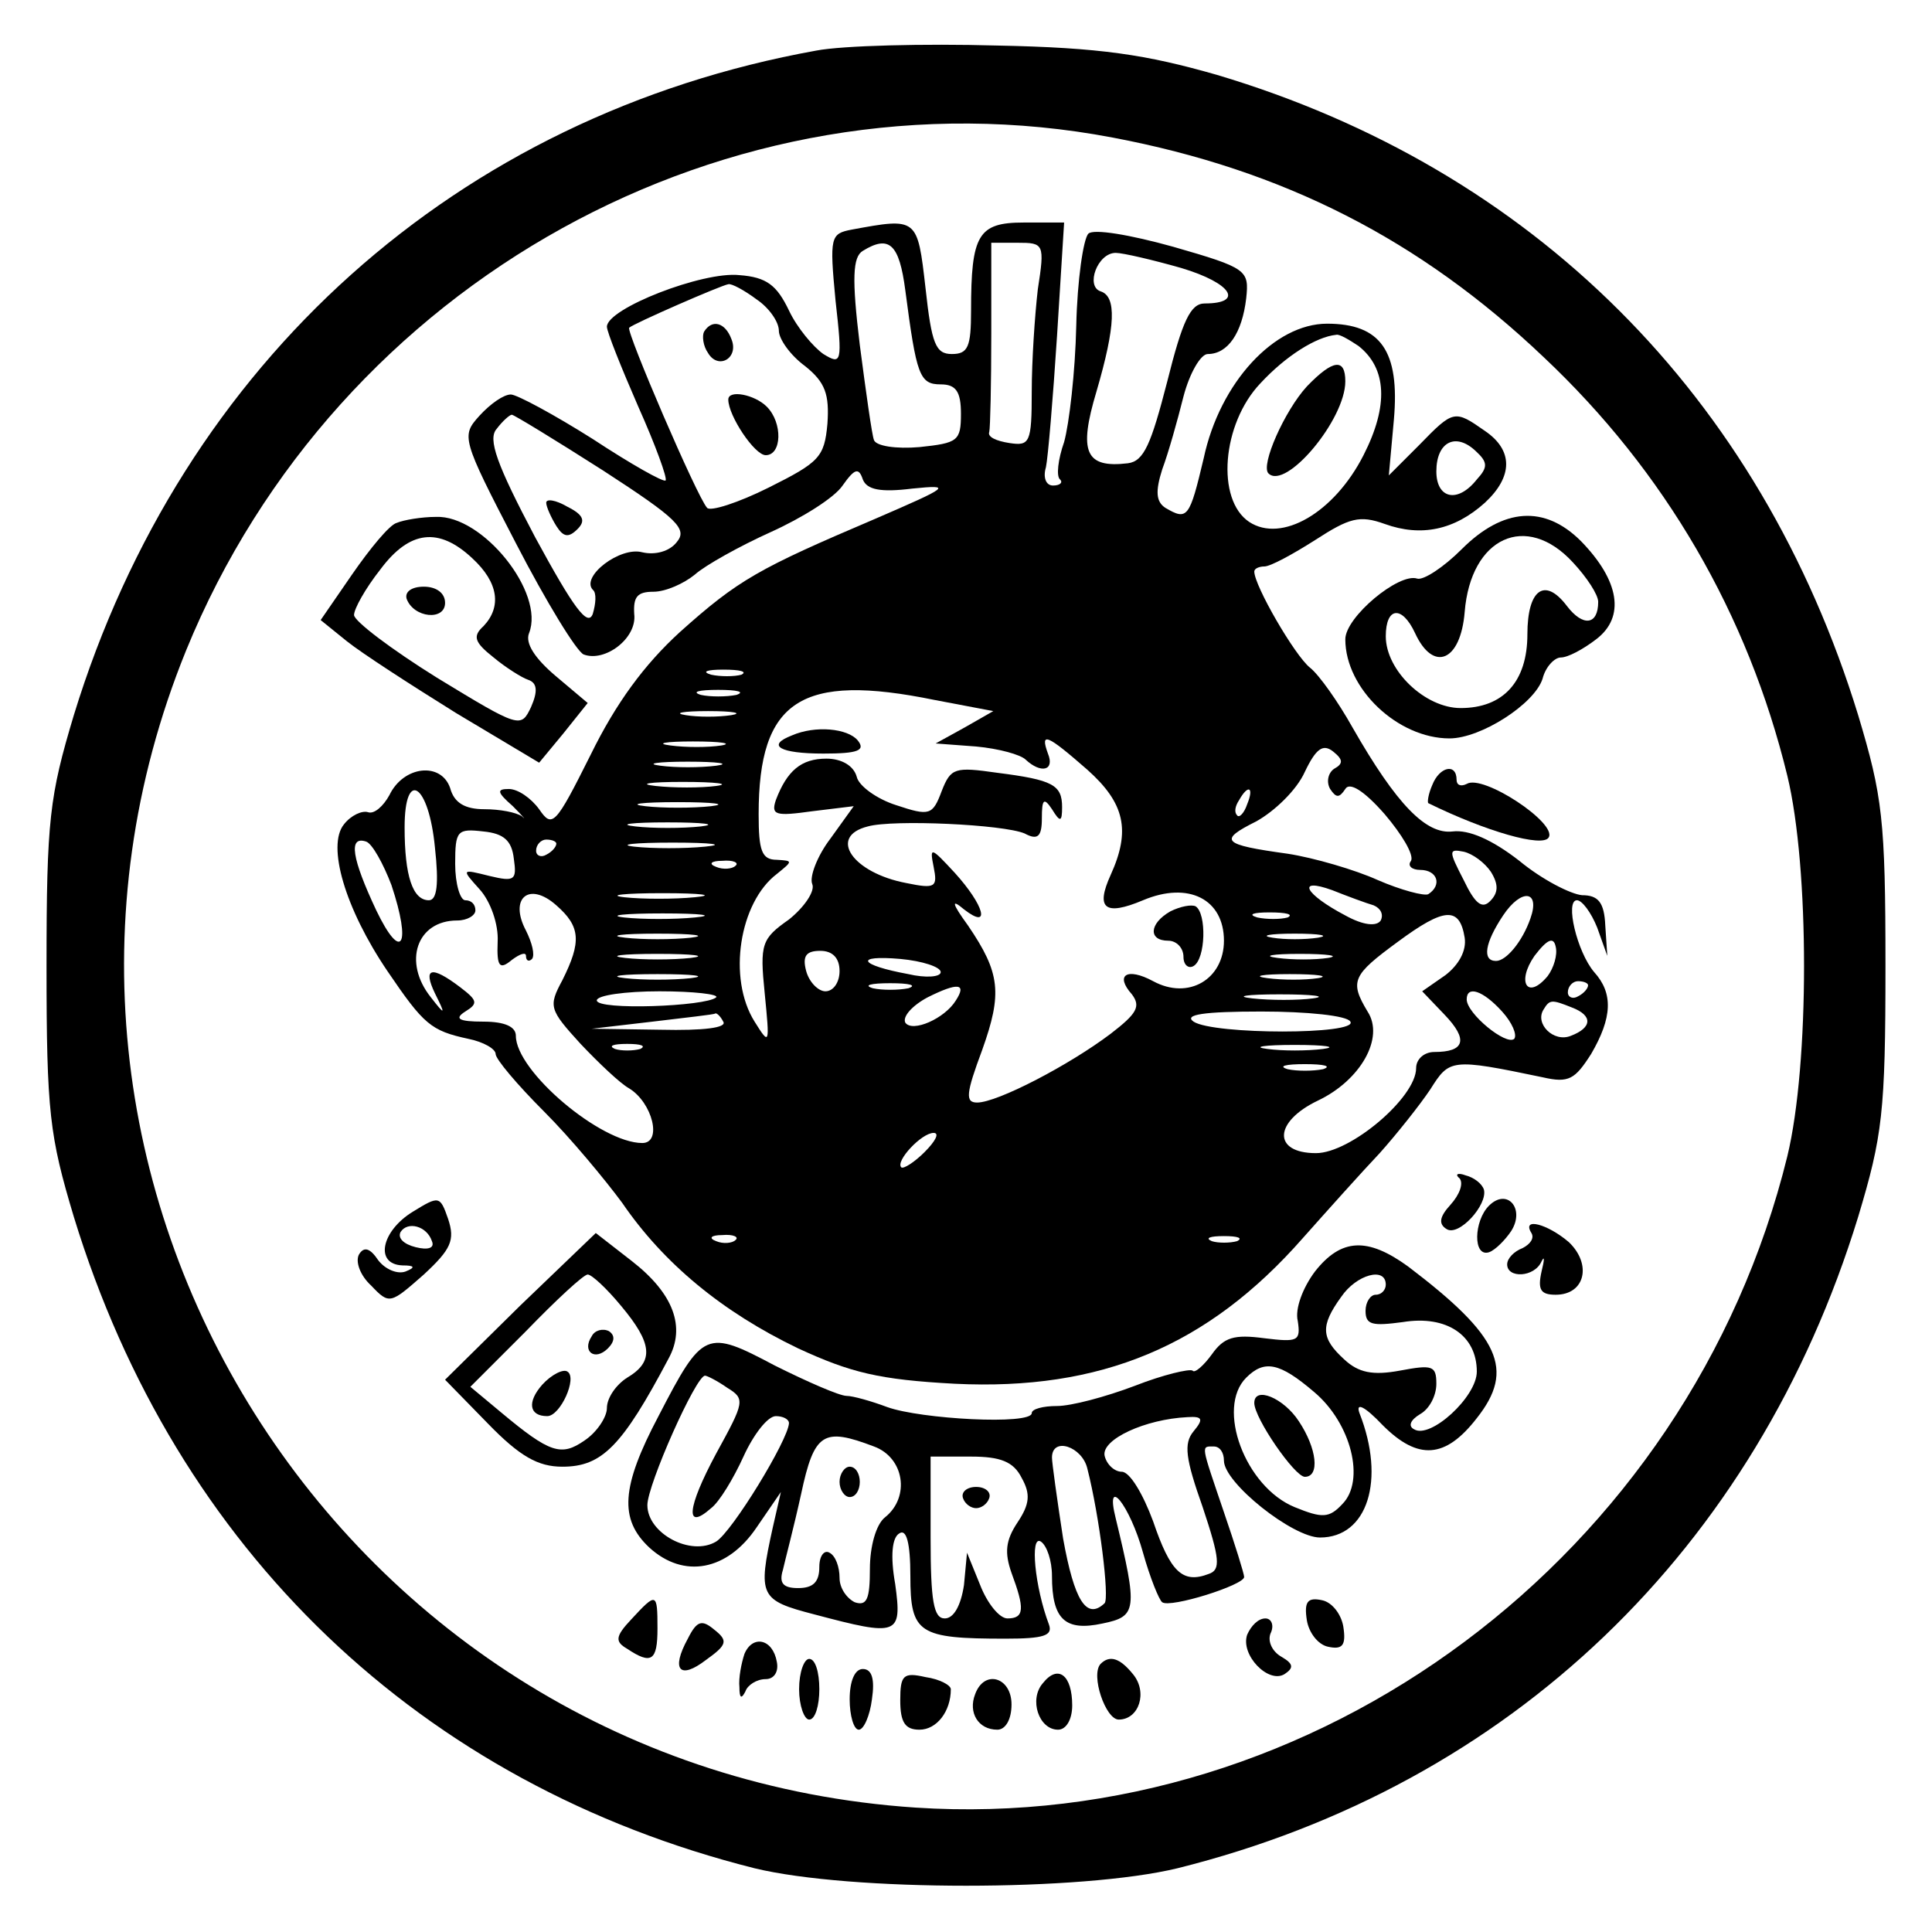 <?xml version="1.0" standalone="no"?>
<!DOCTYPE svg PUBLIC "-//W3C//DTD SVG 20010904//EN"
 "http://www.w3.org/TR/2001/REC-SVG-20010904/DTD/svg10.dtd">
<svg version="1.0" xmlns="http://www.w3.org/2000/svg"
 width="191pt" height="191pt" viewBox="0 0 191 191"
 preserveAspectRatio="xMidYMid meet">
<g transform="translate(0,191) scale(0.1,-0.1)"
fill="#000000" stroke="none">
<path d="M807 1860 c-355 -64 -627 -308 -734 -657 -24 -80 -27 -103 -27 -248
0 -145 3 -168 27 -248 101 -330 343 -561 673 -644 95 -23 323 -23 418 0 329
82 572 315 673 644 24 80 27 103 27 248 0 145 -3 168 -27 248 -97 316 -322
540 -634 633 -70 20 -115 27 -218 29 -71 2 -152 0 -178 -5z m293 -86 c169 -32
304 -101 426 -217 120 -113 202 -254 241 -414 22 -91 22 -285 0 -376 -97 -395
-466 -670 -862 -644 -568 38 -934 620 -721 1144 149 365 537 579 916 507z"/>
<path d="M842 1683 c-21 -4 -22 -7 -16 -70 7 -62 6 -64 -12 -53 -10 7 -26 26
-34 43 -12 25 -22 33 -49 35 -36 4 -131 -33 -131 -51 0 -5 14 -40 31 -79 17
-38 29 -71 27 -73 -2 -2 -34 16 -72 41 -38 24 -75 44 -81 44 -7 0 -20 -9 -31
-21 -18 -20 -18 -22 36 -126 30 -58 60 -107 67 -110 21 -8 53 16 50 40 -1 17
3 22 19 22 12 0 30 8 41 17 10 9 44 28 75 42 31 14 63 34 71 46 12 17 16 18
20 6 4 -10 17 -13 49 -9 40 4 37 2 -37 -30 -115 -49 -135 -60 -193 -112 -35
-32 -63 -70 -88 -121 -35 -70 -38 -73 -51 -54 -8 11 -21 20 -30 20 -12 0 -12
-3 4 -17 10 -10 14 -15 9 -10 -6 4 -22 7 -37 7 -19 0 -30 6 -34 21 -9 26 -46
22 -60 -7 -6 -11 -15 -19 -21 -17 -6 2 -17 -3 -24 -12 -17 -21 1 -83 43 -145
36 -53 43 -59 80 -67 15 -3 27 -10 27 -15 0 -5 21 -30 48 -57 26 -26 60 -67
77 -90 41 -60 99 -108 174 -144 52 -24 80 -31 155 -35 144 -7 250 37 344 144
24 27 58 65 76 84 17 19 40 48 50 63 19 30 20 31 111 12 26 -6 32 -2 48 23 21
36 22 60 3 81 -17 20 -29 71 -17 71 5 0 14 -12 20 -27 l10 -28 -2 30 c-1 23
-7 30 -23 30 -11 1 -39 15 -62 34 -27 21 -50 31 -66 29 -26 -3 -55 26 -99 103
-14 25 -33 52 -42 59 -15 12 -55 81 -55 95 0 3 5 5 10 5 6 0 28 12 50 26 34
22 44 25 69 16 36 -13 69 -6 99 21 28 26 28 52 0 71 -30 21 -31 21 -65 -14
l-30 -30 5 55 c6 68 -13 95 -66 95 -52 0 -106 -58 -122 -133 -14 -59 -16 -62
-38 -49 -9 6 -10 16 -3 38 6 16 15 48 21 72 6 23 17 42 24 42 20 0 34 21 38
55 3 28 1 30 -72 51 -43 12 -79 18 -84 13 -5 -5 -11 -46 -12 -91 -1 -46 -7
-97 -12 -115 -6 -17 -8 -34 -4 -37 3 -3 0 -6 -7 -6 -7 0 -10 8 -7 18 2 9 7 68
11 130 l7 112 -40 0 c-45 0 -52 -12 -52 -87 0 -36 -3 -43 -19 -43 -16 0 -20
10 -26 65 -8 70 -8 70 -73 58z m53 -60 c11 -84 14 -93 35 -93 15 0 20 -7 20
-29 0 -27 -3 -29 -41 -33 -23 -2 -43 1 -45 7 -2 5 -8 48 -14 94 -8 66 -7 87 3
93 26 16 36 7 42 -39z m131 1 c-3 -26 -6 -71 -6 -101 0 -51 -2 -54 -22 -51
-13 2 -22 6 -20 11 1 4 2 48 2 97 l0 90 26 0 c26 0 27 -1 20 -46z m142 21 c50
-15 62 -35 23 -35 -14 0 -22 -17 -37 -77 -16 -62 -23 -79 -39 -81 -42 -5 -49
11 -31 71 19 65 20 94 4 99 -15 5 -3 38 15 38 7 0 37 -7 65 -15z m-420 -31
c12 -8 22 -22 22 -31 0 -8 11 -24 26 -35 20 -16 24 -28 22 -57 -3 -33 -8 -38
-58 -63 -30 -15 -58 -24 -61 -20 -10 11 -80 174 -77 178 4 4 91 42 98 43 3 1
16 -6 28 -15z m595 -46 c28 -22 30 -59 5 -108 -29 -57 -81 -87 -113 -66 -33
22 -27 97 11 137 25 27 55 46 75 48 3 1 13 -5 22 -11z m-747 -123 c74 -48 84
-58 73 -71 -7 -9 -21 -13 -34 -10 -22 6 -61 -24 -49 -37 4 -3 3 -14 0 -24 -5
-13 -19 6 -57 76 -38 72 -47 97 -38 107 6 8 13 14 15 14 2 0 43 -25 90 -55z
m864 -9 c-19 -24 -40 -19 -40 8 0 29 19 39 39 20 12 -11 12 -16 1 -28z m-727
-193 c-7 -2 -21 -2 -30 0 -10 3 -4 5 12 5 17 0 24 -2 18 -5z m-5 -20 c-10 -2
-26 -2 -35 0 -10 3 -2 5 17 5 19 0 27 -2 18 -5z m196 -5 l58 -11 -28 -16 -29
-16 40 -3 c22 -2 44 -8 49 -13 15 -14 29 -11 22 6 -8 22 -1 19 39 -16 37 -33
43 -60 23 -104 -15 -33 -6 -41 32 -25 45 19 80 1 80 -40 0 -38 -35 -59 -70
-40 -26 14 -38 6 -21 -13 9 -12 5 -19 -21 -39 -41 -31 -112 -68 -132 -68 -12
0 -11 9 5 52 20 56 18 76 -14 123 -16 22 -17 27 -4 16 27 -21 20 4 -9 36 -24
26 -25 26 -21 6 4 -20 2 -22 -27 -16 -53 10 -78 46 -38 56 25 7 134 2 155 -7
13 -7 17 -3 17 15 0 19 2 21 10 9 8 -13 10 -13 10 2 0 22 -9 27 -64 34 -42 6
-46 5 -55 -18 -9 -24 -12 -25 -45 -14 -19 6 -37 19 -39 28 -3 11 -15 18 -30
18 -25 0 -39 -12 -50 -41 -5 -15 0 -16 36 -11 l41 5 -23 -32 c-13 -17 -21 -38
-18 -45 3 -7 -8 -23 -23 -35 -27 -19 -29 -24 -24 -73 5 -51 5 -52 -10 -28 -27
43 -15 118 22 146 16 13 16 13 0 14 -15 0 -18 9 -18 45 0 113 42 140 174 113z
m-201 -15 c-13 -2 -33 -2 -45 0 -13 2 -3 4 22 4 25 0 35 -2 23 -4z m-10 -30
c-13 -2 -35 -2 -50 0 -16 2 -5 4 22 4 28 0 40 -2 28 -4z m606 -23 c-6 -4 -8
-13 -4 -20 6 -9 9 -9 15 0 4 7 18 -1 39 -25 17 -20 29 -40 26 -46 -4 -5 1 -9
9 -9 17 0 22 -15 8 -24 -4 -2 -27 4 -50 14 -22 10 -63 22 -89 26 -65 9 -69 13
-31 32 18 10 40 31 48 49 11 23 18 28 28 20 10 -8 10 -12 1 -17z m-611 3 c-16
-2 -40 -2 -55 0 -16 2 -3 4 27 4 30 0 43 -2 28 -4z m0 -20 c-15 -2 -42 -2 -60
0 -18 2 -6 4 27 4 33 0 48 -2 33 -4z m-278 -61 c4 -36 2 -52 -6 -52 -16 0 -24
24 -24 72 0 59 24 43 30 -20z m803 43 c-3 -9 -8 -14 -10 -11 -3 3 -2 9 2 15 9
16 15 13 8 -4z m-530 -2 c-18 -2 -48 -2 -65 0 -18 2 -4 4 32 4 36 0 50 -2 33
-4z m-10 -20 c-18 -2 -48 -2 -65 0 -18 2 -4 4 32 4 36 0 50 -2 33 -4z m-185
-32 c3 -21 1 -23 -24 -17 -28 7 -28 7 -10 -13 11 -12 19 -35 18 -52 -1 -25 2
-28 14 -18 8 6 14 8 14 4 0 -5 3 -6 6 -3 3 4 0 16 -6 28 -17 32 3 49 30 25 24
-21 25 -36 6 -74 -14 -26 -13 -29 18 -63 18 -19 39 -39 48 -44 23 -14 33 -54
13 -54 -41 0 -125 71 -125 106 0 9 -11 14 -32 14 -25 0 -29 3 -18 10 13 8 12
11 -5 24 -29 22 -37 19 -25 -6 11 -22 10 -22 -4 -4 -28 35 -14 76 26 76 10 0
18 5 18 10 0 6 -4 10 -10 10 -5 0 -10 16 -10 36 0 33 2 35 28 32 20 -2 28 -9
30 -27z m-121 -26 c20 -60 10 -77 -15 -25 -24 51 -28 74 -10 68 6 -2 17 -22
25 -43z m163 41 c0 -3 -4 -8 -10 -11 -5 -3 -10 -1 -10 4 0 6 5 11 10 11 6 0
10 -2 10 -4z m147 -3 c-20 -2 -52 -2 -70 0 -17 2 0 4 38 4 39 0 53 -2 32 -4z
m777 -25 c8 -13 7 -21 -1 -29 -8 -8 -15 -2 -26 21 -15 29 -15 31 0 28 9 -2 21
-11 27 -20z m-747 6 c-3 -3 -12 -4 -19 -1 -8 3 -5 6 6 6 11 1 17 -2 13 -5z
m631 -39 c7 -3 10 -9 7 -15 -4 -6 -17 -5 -35 5 -40 21 -49 38 -13 25 15 -6 34
-13 41 -15z m-671 8 c-20 -2 -52 -2 -70 0 -17 2 0 4 38 4 39 0 53 -2 32 -4z
m826 -21 c-8 -23 -24 -42 -34 -42 -14 0 -11 18 7 45 18 27 37 25 27 -3z m-826
1 c-20 -2 -52 -2 -70 0 -17 2 0 4 38 4 39 0 53 -2 32 -4z m586 0 c-7 -2 -21
-2 -30 0 -10 3 -4 5 12 5 17 0 24 -2 18 -5z m175 -20 c2 -13 -6 -27 -19 -37
l-23 -16 22 -23 c24 -25 20 -37 -10 -37 -10 0 -18 -7 -18 -16 0 -29 -65 -84
-99 -84 -43 0 -42 31 2 52 42 20 66 62 49 88 -18 30 -15 36 30 69 46 34 61 35
66 4z m-765 0 c-18 -2 -48 -2 -65 0 -18 2 -4 4 32 4 36 0 50 -2 33 -4z m620 0
c-13 -2 -33 -2 -45 0 -13 2 -3 4 22 4 25 0 35 -2 23 -4z m227 -38 c-20 -24
-31 -6 -13 20 13 17 19 19 21 9 2 -8 -2 -21 -8 -29z m-847 18 c-18 -2 -48 -2
-65 0 -18 2 -4 4 32 4 36 0 50 -2 33 -4z m147 -13 c0 -11 -6 -20 -14 -20 -7 0
-16 9 -19 20 -4 15 0 20 14 20 12 0 19 -7 19 -20z m100 -1 c0 -5 -15 -6 -32
-2 -49 9 -54 19 -8 15 22 -2 40 -8 40 -13z m383 14 c-13 -2 -35 -2 -50 0 -16
2 -5 4 22 4 28 0 40 -2 28 -4z m-630 -20 c-18 -2 -48 -2 -65 0 -18 2 -4 4 32
4 36 0 50 -2 33 -4z m620 0 c-13 -2 -35 -2 -50 0 -16 2 -5 4 22 4 28 0 40 -2
28 -4z m-405 -10 c-10 -2 -26 -2 -35 0 -10 3 -2 5 17 5 19 0 27 -2 18 -5z m47
-12 c-11 -18 -43 -32 -50 -22 -3 6 7 17 22 25 30 15 39 14 28 -3z m625 15 c0
-3 -4 -8 -10 -11 -5 -3 -10 -1 -10 4 0 6 5 11 10 11 6 0 10 -2 10 -4z m-862
-12 c-10 -9 -118 -13 -118 -3 0 5 28 9 62 9 34 0 59 -3 56 -6z m590 -1 c-15
-2 -42 -2 -60 0 -18 2 -6 4 27 4 33 0 48 -2 33 -4z m187 -13 c10 -11 15 -23
12 -27 -8 -7 -47 25 -47 39 0 14 16 9 35 -12z m69 4 c21 -8 20 -20 -1 -28 -17
-7 -36 12 -27 26 6 10 8 10 28 2z m-839 -14 c4 -6 -19 -9 -62 -8 l-68 1 60 7
c33 4 61 7 62 8 1 1 5 -2 8 -8z m620 0 c8 -13 -135 -13 -155 0 -10 7 10 10 67
10 45 0 85 -4 88 -10z m-702 -27 c-7 -2 -19 -2 -25 0 -7 3 -2 5 12 5 14 0 19
-2 13 -5z m675 0 c-16 -2 -40 -2 -55 0 -16 2 -3 4 27 4 30 0 43 -2 28 -4z m0
-20 c-10 -2 -26 -2 -35 0 -10 3 -2 5 17 5 19 0 27 -2 18 -5z m-394 -82 c-10
-10 -21 -17 -23 -15 -6 6 20 34 32 34 6 0 2 -8 -9 -19z m-187 -87 c-3 -3 -12
-4 -19 -1 -8 3 -5 6 6 6 11 1 17 -2 13 -5z m496 -1 c-7 -2 -19 -2 -25 0 -7 3
-2 5 12 5 14 0 19 -2 13 -5z"/>
<path d="M696 1582 c-2 -4 -1 -14 4 -21 10 -17 31 -5 23 14 -6 16 -19 20 -27
7z"/>
<path d="M720 1515 c0 -16 26 -55 37 -55 16 0 17 32 1 48 -12 12 -38 17 -38 7z"/>
<path d="M1292 1528 c-22 -24 -46 -78 -38 -86 17 -17 76 53 76 91 0 23 -12 22
-38 -5z"/>
<path d="M540 1413 c0 -4 5 -15 10 -23 7 -11 12 -12 21 -3 8 8 6 14 -10 22
-12 7 -21 8 -21 4z"/>
<path d="M783 1183 c-26 -10 -12 -18 31 -18 34 0 42 3 34 13 -10 12 -42 15
-65 5z"/>
<path d="M1157 1009 c-21 -12 -22 -29 -2 -29 8 0 15 -7 15 -16 0 -8 5 -12 10
-9 12 7 13 52 2 59 -4 2 -15 0 -25 -5z"/>
<path d="M392 1393 c-7 -2 -26 -25 -44 -51 l-31 -45 26 -21 c15 -12 63 -43
108 -71 l82 -49 24 29 24 30 -32 27 c-20 17 -30 32 -26 42 16 40 -46 117 -92
115 -14 0 -32 -3 -39 -6z m75 -35 c26 -24 29 -48 11 -67 -11 -10 -9 -16 10
-31 12 -10 28 -20 34 -22 9 -3 10 -11 3 -27 -10 -21 -11 -21 -93 29 -45 28
-82 56 -82 62 0 6 11 26 26 45 29 39 58 42 91 11z"/>
<path d="M402 1318 c7 -19 38 -22 38 -4 0 10 -9 16 -21 16 -12 0 -19 -5 -17
-12z"/>
<path d="M1445 1367 c-18 -18 -38 -31 -44 -29 -18 6 -71 -38 -71 -60 0 -49 52
-98 103 -98 31 0 84 34 92 59 3 12 12 21 18 21 7 0 22 8 35 18 29 22 23 58
-15 97 -36 36 -77 33 -118 -8z m110 -13 c14 -15 25 -32 25 -39 0 -23 -15 -25
-31 -4 -22 29 -39 16 -39 -28 0 -47 -24 -73 -66 -73 -35 0 -74 37 -74 71 0 29
16 31 29 3 18 -39 45 -28 49 21 6 74 61 99 107 49z"/>
<path d="M1416 1134 c-4 -9 -5 -17 -4 -18 57 -28 113 -44 119 -34 9 14 -65 63
-81 53 -6 -3 -10 -1 -10 4 0 17 -17 13 -24 -5z"/>
<path d="M1443 745 c4 -5 0 -16 -9 -26 -11 -12 -12 -19 -4 -24 12 -8 41 24 37
39 -2 6 -10 12 -18 14 -8 3 -11 1 -6 -3z"/>
<path d="M408 712 c-31 -19 -38 -52 -10 -53 12 0 13 -2 3 -6 -8 -3 -20 2 -27
11 -8 12 -14 14 -19 6 -4 -7 1 -21 12 -31 18 -19 19 -18 52 11 27 25 31 34 24
55 -8 23 -9 23 -35 7z m19 -29 c3 -7 -4 -9 -16 -6 -12 3 -18 9 -15 15 7 11 26
6 31 -9z"/>
<path d="M1472 718 c-15 -15 -16 -51 0 -46 6 2 16 12 22 21 14 22 -4 43 -22
25z"/>
<path d="M1514 691 c3 -5 -1 -11 -9 -15 -8 -3 -15 -10 -15 -16 0 -14 27 -13
34 3 3 6 3 2 0 -10 -4 -18 -1 -23 14 -23 29 0 36 30 13 52 -21 18 -47 25 -37
9z"/>
<path d="M514 619 l-74 -73 42 -43 c32 -33 50 -43 74 -43 39 0 59 20 105 107
17 31 5 64 -36 96 l-36 28 -75 -72z m100 0 c31 -37 33 -55 6 -71 -11 -7 -20
-20 -20 -30 0 -9 -10 -24 -22 -32 -23 -16 -34 -13 -83 28 l-30 25 55 55 c30
31 57 56 61 56 4 0 19 -14 33 -31z"/>
<path d="M585 589 c-10 -15 3 -25 16 -12 7 7 7 13 1 17 -6 3 -14 1 -17 -5z"/>
<path d="M536 541 c-15 -17 -13 -31 5 -31 13 0 30 38 20 44 -4 3 -16 -3 -25
-13z"/>
<path d="M1300 653 c-12 -16 -20 -37 -17 -49 3 -20 0 -21 -33 -17 -30 4 -40 1
-52 -16 -8 -11 -17 -19 -19 -16 -3 2 -29 -4 -57 -15 -29 -11 -63 -20 -77 -20
-14 0 -25 -3 -25 -7 0 -12 -110 -6 -143 6 -16 6 -34 11 -40 11 -7 0 -39 14
-71 30 -68 36 -71 35 -115 -50 -37 -70 -39 -102 -9 -130 34 -31 77 -23 106 20
l24 35 -8 -35 c-15 -68 -13 -72 41 -86 83 -22 87 -21 80 30 -5 28 -3 46 4 50
7 5 11 -9 11 -42 0 -57 8 -62 94 -62 38 0 47 3 43 14 -14 37 -19 89 -8 82 6
-4 11 -19 11 -34 0 -43 13 -55 50 -47 34 7 35 13 13 104 -11 44 14 13 27 -34
7 -25 16 -47 19 -49 8 -6 81 17 81 25 0 3 -9 32 -20 64 -23 68 -23 65 -10 65
6 0 10 -6 10 -14 0 -22 68 -76 95 -76 47 0 65 57 39 123 -4 11 5 7 23 -12 35
-35 62 -33 93 7 38 48 23 81 -68 150 -40 29 -66 28 -92 -5z m70 -13 c0 -5 -4
-10 -10 -10 -5 0 -10 -7 -10 -16 0 -14 7 -15 37 -11 43 7 73 -13 73 -49 0 -25
-46 -67 -62 -57 -6 3 -4 9 6 15 9 5 16 18 16 30 0 18 -4 19 -36 13 -27 -5 -41
-2 -55 11 -23 21 -24 33 -3 62 15 22 44 30 44 12z m-71 -106 c37 -31 51 -88
28 -111 -13 -14 -20 -14 -47 -3 -49 20 -78 98 -48 128 18 18 33 15 67 -14z
m-580 4 c18 -11 17 -14 -11 -65 -29 -54 -31 -77 -5 -54 8 6 22 29 32 51 10 22
24 40 32 40 7 0 13 -3 13 -7 -1 -17 -56 -107 -72 -117 -25 -15 -68 8 -68 36 0
20 48 128 57 128 2 0 12 -5 22 -12z m461 -43 c-10 -12 -8 -27 9 -75 17 -51 18
-62 6 -66 -26 -10 -38 2 -55 52 -10 27 -23 49 -31 49 -7 0 -15 7 -17 16 -3 16
40 36 82 38 15 1 16 -2 6 -14z m-316 -15 c30 -11 36 -50 11 -70 -9 -7 -15 -29
-15 -51 0 -30 -3 -37 -15 -33 -8 4 -15 14 -15 24 0 11 -4 22 -10 25 -5 3 -10
-3 -10 -14 0 -15 -6 -21 -21 -21 -15 0 -19 5 -15 18 2 9 11 43 18 75 13 61 22
66 72 47z m211 -22 c12 -47 22 -128 17 -133 -18 -17 -30 3 -41 64 -6 39 -11
75 -11 80 0 21 30 11 35 -11z m-65 -9 c9 -16 8 -26 -4 -44 -12 -18 -13 -30 -6
-50 13 -35 13 -45 -4 -45 -8 0 -20 15 -27 33 l-13 32 -3 -32 c-3 -20 -10 -33
-19 -33 -11 0 -14 17 -14 80 l0 80 40 0 c29 0 42 -5 50 -21z"/>
<path d="M1240 523 c0 -15 40 -73 50 -73 15 0 12 28 -6 55 -15 23 -44 35 -44
18z"/>
<path d="M830 445 c0 -8 5 -15 10 -15 6 0 10 7 10 15 0 8 -4 15 -10 15 -5 0
-10 -7 -10 -15z"/>
<path d="M952 429 c2 -6 8 -10 13 -10 5 0 11 4 13 10 2 6 -4 11 -13 11 -9 0
-15 -5 -13 -11z"/>
<path d="M624 309 c-16 -17 -16 -22 -4 -29 24 -16 30 -12 30 20 0 36 -1 36
-26 9z"/>
<path d="M1292 308 c2 -12 11 -24 21 -26 14 -3 18 1 15 20 -2 12 -11 24 -21
26 -14 3 -18 -1 -15 -20z"/>
<path d="M680 290 c-17 -31 -8 -41 18 -21 21 15 22 19 8 30 -12 10 -17 9 -26
-9z"/>
<path d="M1233 294 c-7 -20 21 -49 37 -39 9 6 9 10 -3 17 -9 5 -14 15 -11 23
4 8 1 15 -5 15 -7 0 -14 -7 -18 -16z"/>
<path d="M736 275 c-3 -9 -6 -24 -5 -33 0 -11 2 -12 6 -4 2 6 11 12 20 12 8 0
13 7 11 17 -4 23 -24 27 -32 8z"/>
<path d="M790 240 c0 -16 5 -30 10 -30 6 0 10 14 10 30 0 17 -4 30 -10 30 -5
0 -10 -13 -10 -30z"/>
<path d="M1088 265 c-10 -11 5 -55 18 -55 20 0 29 27 14 45 -13 16 -23 19 -32
10z"/>
<path d="M840 230 c0 -16 4 -30 9 -30 5 0 11 14 13 30 3 20 0 30 -9 30 -8 0
-13 -12 -13 -30z"/>
<path d="M890 229 c0 -22 5 -29 19 -29 17 0 31 18 31 40 0 4 -11 10 -25 12
-22 5 -25 2 -25 -23z"/>
<path d="M1031 246 c-14 -16 -4 -46 15 -46 8 0 14 10 14 24 0 30 -14 41 -29
22z"/>
<path d="M964 235 c-7 -18 3 -35 22 -35 8 0 14 10 14 25 0 27 -27 35 -36 10z"/>
</g>
</svg>
